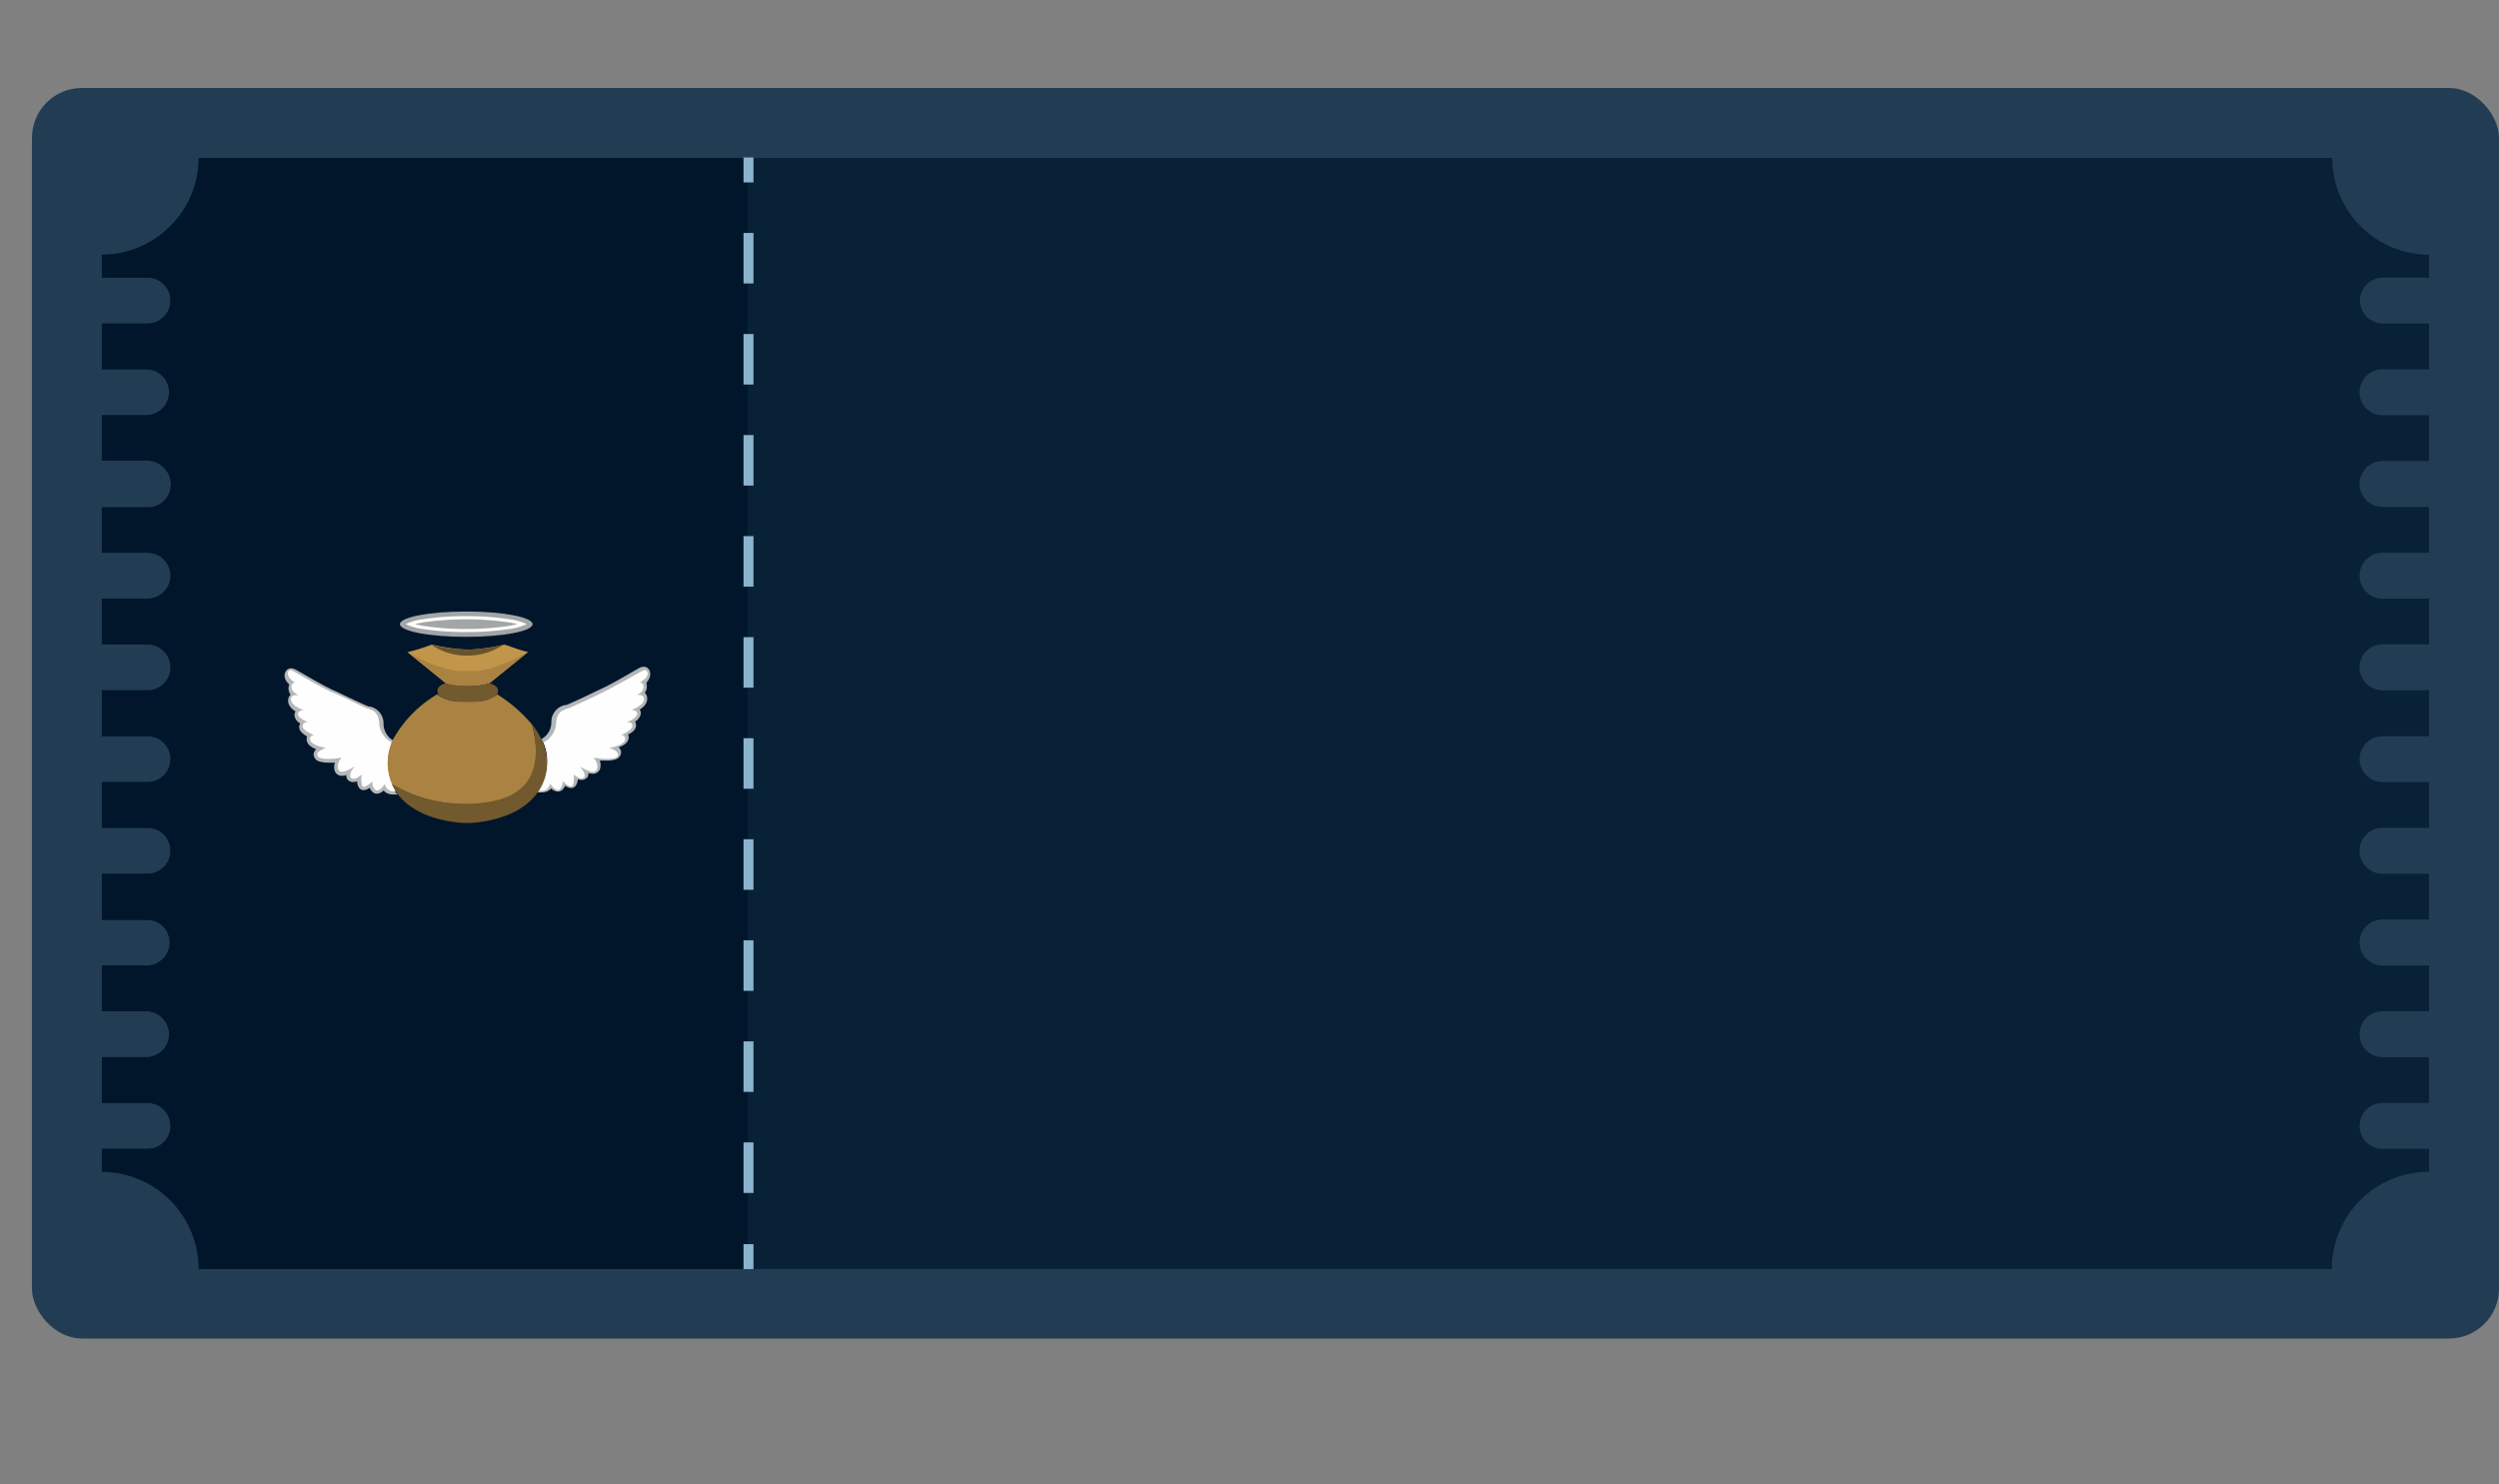 <svg xmlns="http://www.w3.org/2000/svg" viewBox="0 0 250.2 148.64">
    <rect x="0" y="0" width="250.2" height="148.64" fill="#808080" stroke="none"/>
    <defs>
        <style>
            .cls-1,.cls-6,.cls-7{fill:none;}.cls-2{fill:#223d53;}.cls-3{fill:#092137;}.cls-4{clip-path:url(#clip-path);}.cls-5{fill:#01162b;}.cls-6,.cls-7{stroke:#8ab3ce;stroke-miterlimit:10;}.cls-7{stroke-dasharray:5.06
            5.06;}.cls-8{fill:#b4b6b8;}.cls-9{fill:#fefefe;}.cls-10{fill:#c2964a;}.cls-11{fill:#69532c;}.cls-12{fill:#aa8342;}.cls-13{fill:#72592e;}.cls-14{fill:#a3a6a6;}.cls-15{fill:#fff;}
        </style>
        <clipPath id="clip-path" transform="translate(3.2 8.81)">
            <path class="cls-1"
                  d="M233.08,21.29a2.32,2.32,0,0,0,2.3,2.3H240v4.59h-4.66a2.3,2.3,0,0,0-2.3,2.29,2.27,2.27,0,0,0,.68,1.63,2.3,2.3,0,0,0,1.62.67H240v4.59h-4.66a2.3,2.3,0,0,0-2.3,2.3,2.32,2.32,0,0,0,2.3,2.3H240v4.59h-4.66a2.3,2.3,0,0,0-2.3,2.29,2.32,2.32,0,0,0,2.3,2.3H240v4.59h-4.66a2.3,2.3,0,0,0-2.3,2.3,2.3,2.3,0,0,0,2.3,2.29H240v4.6h-4.66a2.3,2.3,0,0,0-2.3,2.29,2.32,2.32,0,0,0,2.3,2.3H240V74.1h-4.66a2.3,2.3,0,0,0-2.3,2.3,2.27,2.27,0,0,0,.68,1.62,2.3,2.3,0,0,0,1.62.67H240v4.59h-4.66a2.3,2.3,0,0,0-2.3,2.3,2.32,2.32,0,0,0,2.3,2.3H240v4.59h-4.66a2.3,2.3,0,0,0-2.3,2.29,2.27,2.27,0,0,0,.68,1.63,2.3,2.3,0,0,0,1.62.67H240v4.59h-4.66a2.3,2.3,0,0,0-2.3,2.3,2.3,2.3,0,0,0,2.3,2.29H240v2.3a9.74,9.74,0,0,0-9.74,9.74H16.7A9.74,9.74,0,0,0,7,108.54v-2.3h4.58a2.29,2.29,0,0,0,1.62-3.91,2.27,2.27,0,0,0-1.62-.68H7V97.06h4.58a2.3,2.3,0,0,0,0-4.59H7V87.88h4.58A2.3,2.3,0,0,0,13.16,84a2.27,2.27,0,0,0-1.62-.68H7V78.69h4.58a2.3,2.3,0,0,0,2.29-2.29,2.32,2.32,0,0,0-.67-1.63,2.3,2.3,0,0,0-1.62-.67H7V69.51h4.58a2.3,2.3,0,0,0,1.62-3.92,2.26,2.26,0,0,0-1.62-.67H7v-4.6h4.58a2.29,2.29,0,0,0,1.62-3.91,2.27,2.27,0,0,0-1.62-.68H7V51.14h4.58a2.3,2.3,0,0,0,1.62-3.92,2.26,2.26,0,0,0-1.62-.67H7V42h4.58A2.3,2.3,0,0,0,13.16,38a2.27,2.27,0,0,0-1.62-.68H7V32.77h4.58a2.3,2.3,0,0,0,0-4.59H7V23.59h4.58a2.3,2.3,0,0,0,1.62-3.92A2.27,2.27,0,0,0,11.54,19H7V16.7A9.74,9.74,0,0,0,16.7,7H230.3A9.74,9.74,0,0,0,240,16.7V19h-4.66A2.3,2.3,0,0,0,233.08,21.29Z"/>
        </clipPath>
    </defs>
    <g id="Layer_2" data-name="Layer 2">
        <g id="Layer_1-2" data-name="Layer 1">
            <rect class="cls-2" x="3.2" y="8.81" width="247" height="125.24" rx="5"/>
            <path class="cls-3"
                  d="M233.08,21.29a2.32,2.32,0,0,0,2.3,2.3H240v4.59h-4.66a2.3,2.3,0,0,0-2.3,2.29,2.27,2.27,0,0,0,.68,1.63,2.3,2.3,0,0,0,1.62.67H240v4.59h-4.66a2.3,2.3,0,0,0-2.3,2.3,2.32,2.32,0,0,0,2.3,2.3H240v4.59h-4.66a2.3,2.3,0,0,0-2.3,2.29,2.32,2.32,0,0,0,2.3,2.3H240v4.59h-4.66a2.3,2.3,0,0,0-2.3,2.3,2.3,2.3,0,0,0,2.3,2.29H240v4.6h-4.66a2.3,2.3,0,0,0-2.3,2.29,2.32,2.32,0,0,0,2.3,2.3H240V74.1h-4.66a2.3,2.3,0,0,0-2.3,2.3,2.27,2.27,0,0,0,.68,1.62,2.3,2.3,0,0,0,1.62.67H240v4.59h-4.66a2.3,2.3,0,0,0-2.3,2.3,2.32,2.32,0,0,0,2.3,2.3H240v4.59h-4.66a2.3,2.3,0,0,0-2.3,2.29,2.27,2.27,0,0,0,.68,1.63,2.3,2.3,0,0,0,1.62.67H240v4.59h-4.66a2.3,2.3,0,0,0-2.3,2.3,2.3,2.3,0,0,0,2.3,2.29H240v2.3a9.74,9.74,0,0,0-9.74,9.74H16.7A9.74,9.74,0,0,0,7,108.54v-2.3h4.58a2.29,2.29,0,0,0,1.62-3.91,2.27,2.27,0,0,0-1.62-.68H7V97.06h4.58a2.3,2.3,0,0,0,0-4.59H7V87.88h4.58A2.3,2.3,0,0,0,13.16,84a2.27,2.27,0,0,0-1.62-.68H7V78.69h4.58a2.3,2.3,0,0,0,2.29-2.29,2.32,2.32,0,0,0-.67-1.63,2.3,2.3,0,0,0-1.62-.67H7V69.51h4.58a2.3,2.3,0,0,0,1.62-3.92,2.26,2.26,0,0,0-1.62-.67H7v-4.6h4.58a2.29,2.29,0,0,0,1.62-3.91,2.27,2.27,0,0,0-1.62-.68H7V51.14h4.58a2.3,2.3,0,0,0,1.62-3.92,2.26,2.26,0,0,0-1.62-.67H7V42h4.58A2.3,2.3,0,0,0,13.16,38a2.27,2.27,0,0,0-1.62-.68H7V32.77h4.58a2.3,2.3,0,0,0,0-4.59H7V23.59h4.58a2.3,2.3,0,0,0,1.62-3.92A2.27,2.27,0,0,0,11.54,19H7V16.7A9.74,9.74,0,0,0,16.7,7H230.3A9.74,9.74,0,0,0,240,16.7V19h-4.66A2.3,2.3,0,0,0,233.08,21.29Z"
                  transform="translate(3.2 8.81)"/>
            <g class="cls-4">
                <rect class="cls-5" width="74.87" height="148.64"/>
            </g>
            <line class="cls-6" x1="74.94" y1="15.77" x2="74.94" y2="18.27"/>
            <line class="cls-7" x1="74.94" y1="23.33" x2="74.94" y2="122.06"/>
            <line class="cls-6" x1="74.94" y1="124.6" x2="74.94" y2="127.1"/>
            <path class="cls-8"
                  d="M61.53,59.55a.69.69,0,0,1,0,.13v0a1.07,1.07,0,0,1-.18.9.66.66,0,0,1,.21.31h0c.08.29.11.85-.71,1.36l0,0a.75.75,0,0,1,.1.44,1.1,1.1,0,0,1-.57.76.66.66,0,0,1,.09.27c.07.37-.18.72-.72,1l-.07,0a.8.8,0,0,1,.06.3c0,.44-.32.78-1,1a.78.78,0,0,1,.25.54v0a.79.79,0,0,1-.63.7,2.87,2.87,0,0,1-.88.1c-.21,0-.43,0-.63,0a1.32,1.32,0,0,1,0,.9.75.75,0,0,1-.71.42,1.55,1.55,0,0,1-.43-.07.83.83,0,0,1-.07.38l0,0,0,0a.87.87,0,0,1-.27.23.77.77,0,0,1-.34.08,1,1,0,0,1-.38-.08,1.29,1.29,0,0,1-.21.66.59.59,0,0,1-.46.23h0a1.12,1.12,0,0,1-.59-.23,1.85,1.85,0,0,1-.21.33.67.67,0,0,1-.52.25,1,1,0,0,1-.67-.31,1.23,1.23,0,0,1-1,.39,1.47,1.47,0,0,1-.36,0l-.13,0c.09-.11.17-.22.25-.34h0a5.3,5.3,0,0,0,.77-3.7h0A5.72,5.72,0,0,0,51,65.21l0,0a1.92,1.92,0,0,0,1-1.72,1.73,1.73,0,0,1,1.37-1.69l.1,0c.28-.1,1.08-.44,3.36-1.55h0c.86-.36,2.56-1.35,3.37-1.82l.49-.28a1.21,1.21,0,0,1,.56-.19.64.64,0,0,1,.55.32v0h0a.89.89,0,0,1,.06.68A1.44,1.44,0,0,1,61.53,59.55Z"
                  transform="translate(3.2 8.81)"/>
            <path class="cls-9"
                  d="M60.82,59.57s.28-.1.39.23c.15.69-.67,1-.7,1s.63-.11.74.23c.24.78-1.25,1.25-1.25,1.25s.63,0,.59.43-1,.8-1.09.82.55-.13.62.31S59,64.8,59,64.8s.39,0,.39.39c0,.67-1.6.9-1.6.9s.89.27.89.67c0,.74-2.46.31-2.46.31s.59.62.32,1.21S55,68,54.92,68s.59.63.39,1c-.35.47-1.09-.27-1.09-.27s.12.86-.11,1.16-1-.48-1-.5a1,1,0,0,1-.24.82c-.34.42-1-.55-1-.55a.87.87,0,0,1-1.11.71h0a5.35,5.35,0,0,0,.77-3.7h0a4.46,4.46,0,0,0-.3-1.14,2.28,2.28,0,0,0,1.25-2c.12-1.1.67-1.21,1.21-1.41s2.27-1,3.4-1.56,3.6-1.95,3.89-2.11.45-.24.61,0C61.87,59,60.87,59.54,60.82,59.57Z"
                  transform="translate(3.2 8.81)"/>
            <path class="cls-8"
                  d="M36.66,70.75l-.11,0a1.34,1.34,0,0,1-.35,0,1.24,1.24,0,0,1-1-.39,1.06,1.06,0,0,1-.67.32.67.67,0,0,1-.51-.26,1.15,1.15,0,0,1-.21-.33,1.15,1.15,0,0,1-.6.23h0a.56.56,0,0,1-.46-.23,1.35,1.35,0,0,1-.2-.66,1,1,0,0,1-.38.08h0a.74.74,0,0,1-.62-.31l0,0v0a.85.85,0,0,1-.08-.39,1.23,1.23,0,0,1-.42.07.73.73,0,0,1-.71-.42,1.19,1.19,0,0,1,0-.89c-.2,0-.42,0-.64,0a3.32,3.32,0,0,1-.88-.11.77.77,0,0,1-.62-.7v0a.78.78,0,0,1,.25-.54c-.63-.24-.95-.59-.95-1a.81.81,0,0,1,.06-.31l-.08,0q-.81-.5-.72-1a.88.88,0,0,1,.1-.27,1.07,1.07,0,0,1-.57-.76.68.68,0,0,1,.1-.44l0,0c-.81-.51-.79-1.07-.7-1.36h0a.66.66,0,0,1,.21-.31,1.07,1.07,0,0,1-.18-.9v0a.69.69,0,0,1,.05-.13,1.42,1.42,0,0,1-.44-.63.83.83,0,0,1,.07-.67v0h0a.64.64,0,0,1,.55-.32,1.21,1.21,0,0,1,.56.19l.49.28c.82.47,2.51,1.46,3.37,1.81h0c2.28,1.1,3.09,1.45,3.36,1.55l.11,0a1.72,1.72,0,0,1,1.36,1.69,1.92,1.92,0,0,0,1,1.72h0a6,6,0,0,0-.37,1,5,5,0,0,0-.06,2.67,5.15,5.15,0,0,0,.33.93,5.07,5.07,0,0,0,.35.65Z"
                  transform="translate(3.2 8.81)"/>
            <path class="cls-9"
                  d="M36.42,70.4a.86.86,0,0,1-1.09-.71s-.62,1-1,.55a.9.9,0,0,1-.23-.82s-.8.8-1,.5S33,68.75,33,68.75s-.75.75-1.1.28c-.19-.42.36-1,.39-1.06s-1.33.9-1.6.31.31-1.21.31-1.21-2.42.43-2.45-.31c0-.39.89-.67.89-.67s-1.6-.23-1.6-.9c0-.35.39-.39.39-.39s-1.21-.47-1.13-.93.57-.33.62-.31-1.05-.41-1.09-.82.58-.43.58-.43-1.48-.47-1.25-1.25c.12-.35.71-.24.75-.24s-.86-.32-.71-1c.12-.34.37-.25.39-.24s-1-.56-.74-1.13c.16-.23.31-.16.6,0s2.76,1.64,3.89,2.1,2.86,1.37,3.4,1.57,1.1.31,1.22,1.4a2.27,2.27,0,0,0,1.25,2,4.69,4.69,0,0,0-.2.6,5.18,5.18,0,0,0,0,2.68,5.3,5.3,0,0,0,.67,1.58Z"
                  transform="translate(3.2 8.81)"/>
            <path class="cls-10"
                  d="M49.67,56.48h0l-3.86,3.13h-.05l-.53.14h0a8.33,8.33,0,0,1-1.31.14h-.64A8.2,8.2,0,0,1,42,59.77h0l-.54-.14h0l-3.86-3.13h0a19,19,0,0,0,2.39-.74l.12,0a19.35,19.35,0,0,0,3.57.49,19.45,19.45,0,0,0,3.57-.49l.12,0C47.34,55.72,48.93,56.36,49.67,56.48Z"
                  transform="translate(3.2 8.81)"/>
            <path class="cls-11"
                  d="M47.16,55.78A6.36,6.36,0,0,1,44,56.84h-.72A6.3,6.3,0,0,1,40,55.78a19.35,19.35,0,0,0,3.57.49A19.27,19.27,0,0,0,47.16,55.78Z"
                  transform="translate(3.2 8.81)"/>
            <path class="cls-12"
                  d="M49.67,56.48l-3.86,3.13h-.05a3.46,3.46,0,0,1-.53.14h0a8.45,8.45,0,0,1-1.32.14h-.63A8.2,8.2,0,0,1,42,59.77h0a2.38,2.38,0,0,1-.54-.14h0l-3.86-3.13c.1.06,3.27,1.89,5.37,1.89H44.3C46.4,58.36,49.57,56.54,49.67,56.48Z"
                  transform="translate(3.2 8.81)"/>
            <path class="cls-12"
                  d="M45.78,71.55a14.63,14.63,0,0,1-9-1.4l-.64-.36h0l-.06,0a5.26,5.26,0,0,1-.27-3.6,6,6,0,0,1,.37-1,12.07,12.07,0,0,1,4.44-4.49l0,.07a3.83,3.83,0,0,0,2.32.68h1.27a3.87,3.87,0,0,0,2.32-.68l0-.07a14.3,14.3,0,0,1,3.54,3.06C50.85,66.74,51,70.72,45.78,71.55Z"
                  transform="translate(3.2 8.81)"/>
            <path class="cls-12"
                  d="M51.44,68.82a5.37,5.37,0,0,1-.67,1.58h0a5.28,5.28,0,0,0,.77-3.7A5.1,5.1,0,0,1,51.44,68.82Z"
                  transform="translate(3.2 8.81)"/>
            <path class="cls-13"
                  d="M50.74,70.39h0c-.08.12-.16.23-.25.34-2.19,2.89-6.93,2.89-6.93,2.89s-4.73,0-6.93-2.88l-.24-.35a5.07,5.07,0,0,1-.35-.65l.06,0h0l.64.36a14.63,14.63,0,0,0,9,1.4c5.18-.83,5.07-4.81,4.33-7.77A7.37,7.37,0,0,1,51,65.21a5.85,5.85,0,0,1,.49,1.48h0A5.34,5.34,0,0,1,50.74,70.39Z"
                  transform="translate(3.2 8.81)"/>
            <path class="cls-13"
                  d="M51.44,68.82a5.37,5.37,0,0,1-.67,1.58h0a5.28,5.28,0,0,0,.77-3.7A5.1,5.1,0,0,1,51.44,68.82Z"
                  transform="translate(3.2 8.81)"/>
            <ellipse class="cls-14" cx="46.68" cy="62.51" rx="6.64" ry="1.27"/>
            <path class="cls-15"
                  d="M43.47,54.49a28.12,28.12,0,0,1-4.28-.3,5.49,5.49,0,0,1-1.77-.5,5.92,5.92,0,0,1,1.77-.49,26.9,26.9,0,0,1,4.28-.3,26.9,26.9,0,0,1,4.28.3,6,6,0,0,1,1.78.49,5.59,5.59,0,0,1-1.78.5A28.12,28.12,0,0,1,43.47,54.49Z"
                  transform="translate(3.2 8.81)"/>
            <path class="cls-14"
                  d="M43.47,54.18a27.53,27.53,0,0,1-4.23-.3c-.37-.06-.67-.13-.9-.19q.34-.09.9-.18a30,30,0,0,1,8.47,0c.37.06.66.12.9.18-.24.06-.53.13-.9.19A27.67,27.67,0,0,1,43.47,54.18Z"
                  transform="translate(3.2 8.81)"/>
            <path class="cls-13"
                  d="M46.58,60.71l0,.07a3.88,3.88,0,0,1-2.33.69H43a3.82,3.82,0,0,1-2.32-.69.16.16,0,0,1,0-.07c-.39-.86.78-1.1.78-1.1h0a3.18,3.18,0,0,0,.53.14h0a8.2,8.2,0,0,0,1.31.14h.64a8.33,8.33,0,0,0,1.31-.14h0a3.18,3.18,0,0,0,.53-.14h0S47,59.86,46.58,60.71Z"
                  transform="translate(3.2 8.81)"/>
            <path class="cls-13" d="M41.43,59.63h0Z" transform="translate(3.2 8.81)"/>
            <path class="cls-13" d="M45.8,59.61h0Z" transform="translate(3.2 8.81)"/>
        </g>
    </g>
</svg>
